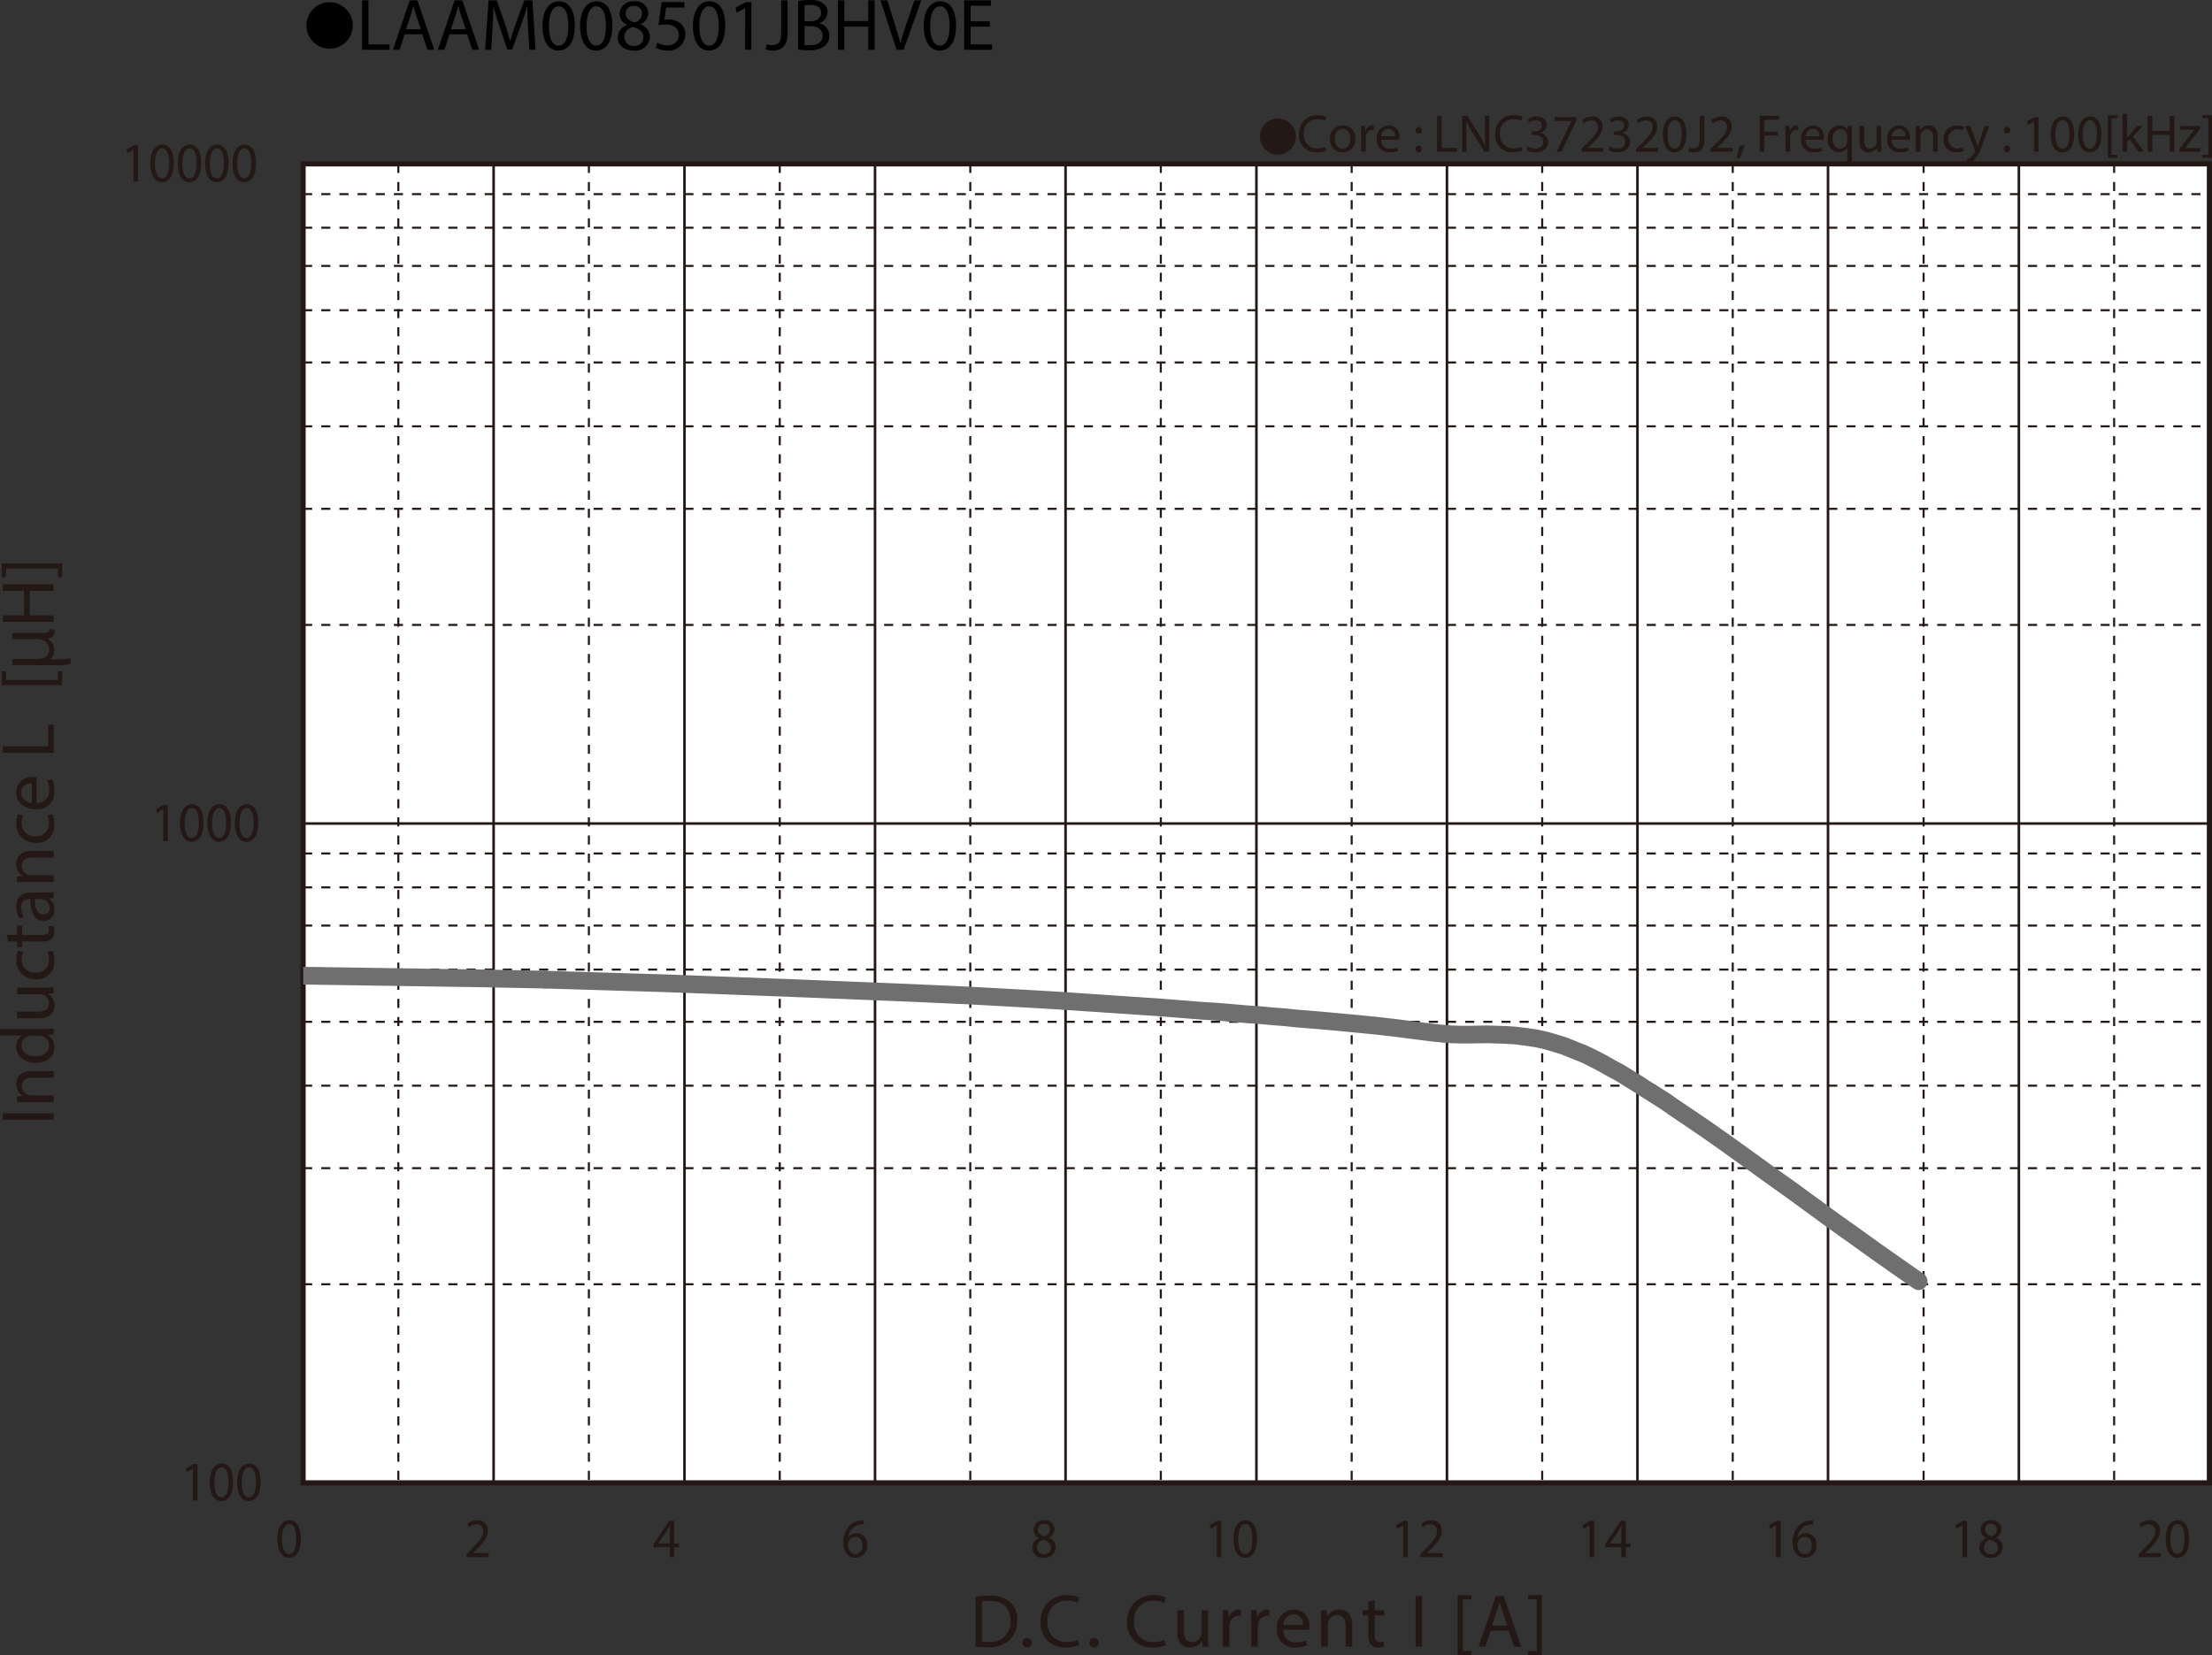 <svg id="レイヤー_1" data-name="レイヤー 1" xmlns="http://www.w3.org/2000/svg" xmlns:xlink="http://www.w3.org/1999/xlink" viewBox="0 0 331.857 248.379">
  <rect x="0" y="0" width="331.857" height="248.379" fill="#333333" stroke="none"/>
  <defs>
    <style>
      .cls-1, .cls-4, .cls-5, .cls-6, .cls-8 {
        fill: none;
      }

      .cls-2 {
        fill: #231815;
      }

      .cls-3 {
        fill: #fff;
      }

      .cls-4, .cls-5, .cls-6 {
        stroke: #231815;
      }

      .cls-4, .cls-5 {
        stroke-miterlimit: 3.864;
      }

      .cls-4 {
        stroke-width: 0.309px;
        stroke-dasharray: 1.362 1.362;
      }

      .cls-5 {
        stroke-width: 0.386px;
      }

      .cls-6 {
        stroke-miterlimit: 10;
        stroke-width: 0.773px;
      }

      .cls-7 {
        clip-path: url(#clip-path);
      }

      .cls-8 {
        stroke: #6f6f6f;
        stroke-linecap: round;
        stroke-linejoin: round;
        stroke-width: 2.656px;
      }
    </style>
    <clipPath id="clip-path" transform="translate(-1.921 -9.944)">
      <rect class="cls-1" x="47.416" y="154.837" width="38.095" height="3.76"/>
    </clipPath>
  </defs>
  <title>AM_DC-Bias2-LAAM008501JBHV0E</title>
  <g>
    <path class="cls-2" d="M193.637,27.741a2.699,2.699,0,1,1-2.699,2.698A2.695,2.695,0,0,1,193.637,27.741Z" transform="translate(-1.921 -9.944)"/>
    <path class="cls-2" d="M200.892,32.542a3.453,3.453,0,0,1-1.423.256,2.519,2.519,0,0,1-2.663-2.727,2.682,2.682,0,0,1,2.814-2.831,2.891,2.891,0,0,1,1.279.24l-.167.568a2.54,2.54,0,0,0-1.088-.224,2.004,2.004,0,0,0-2.103,2.223,1.959,1.959,0,0,0,2.071,2.167,2.789,2.789,0,0,0,1.136-.224Z" transform="translate(-1.921 -9.944)"/>
    <path class="cls-2" d="M205.244,30.751a1.892,1.892,0,0,1-1.928,2.055,1.84,1.84,0,0,1-1.855-1.991,1.89,1.89,0,0,1,1.919-2.055A1.833,1.833,0,0,1,205.244,30.751Zm-3.07.04c0,.847.487,1.487,1.176,1.487.671,0,1.175-.631,1.175-1.503,0-.656-.328-1.487-1.159-1.487S202.174,30.055,202.174,30.791Z" transform="translate(-1.921 -9.944)"/>
    <path class="cls-2" d="M206.133,30.055c0-.456-.008-.848-.031-1.208h.615l.024.76h.032a1.161,1.161,0,0,1,1.071-.848.765.765,0,0,1,.2.024v.664a1.051,1.051,0,0,0-.24-.024.986.986,0,0,0-.943.903,2.023,2.023,0,0,0-.032.328v2.063h-.696Z" transform="translate(-1.921 -9.944)"/>
    <path class="cls-2" d="M209.142,30.911a1.24,1.24,0,0,0,1.327,1.343,2.544,2.544,0,0,0,1.071-.2l.12.503a3.129,3.129,0,0,1-1.287.24,1.798,1.798,0,0,1-1.903-1.951,1.879,1.879,0,0,1,1.815-2.087,1.639,1.639,0,0,1,1.599,1.823,2.477,2.477,0,0,1-.024.328Zm2.062-.503a1.001,1.001,0,0,0-.976-1.143,1.166,1.166,0,0,0-1.079,1.143Z" transform="translate(-1.921 -9.944)"/>
    <path class="cls-2" d="M214.285,29.487a.476.476,0,1,1,.951,0,.476.476,0,1,1-.951,0Zm0,2.823a.476.476,0,1,1,.951,0,.476.476,0,1,1-.951,0Z" transform="translate(-1.921 -9.944)"/>
    <path class="cls-2" d="M217.518,27.329h.695v4.806h2.303v.584h-2.998Z" transform="translate(-1.921 -9.944)"/>
    <path class="cls-2" d="M221.293,32.718V27.329h.76l1.727,2.727a15.176,15.176,0,0,1,.968,1.751l.017-.008c-.065-.72-.08-1.375-.08-2.215V27.329h.655v5.389h-.704l-1.711-2.734a17.14,17.14,0,0,1-1.007-1.799l-.024.008c.04.68.057,1.327.057,2.223v2.303Z" transform="translate(-1.921 -9.944)"/>
    <path class="cls-2" d="M230.323,32.542a3.452,3.452,0,0,1-1.423.256,2.519,2.519,0,0,1-2.663-2.727,2.682,2.682,0,0,1,2.814-2.831,2.891,2.891,0,0,1,1.279.24l-.167.568a2.541,2.541,0,0,0-1.088-.224,2.004,2.004,0,0,0-2.103,2.223,1.959,1.959,0,0,0,2.071,2.167A2.79,2.79,0,0,0,230.18,31.99Z" transform="translate(-1.921 -9.944)"/>
    <path class="cls-2" d="M231.117,31.91a2.351,2.351,0,0,0,1.151.328c.903,0,1.183-.576,1.175-1.008-.008-.728-.663-1.039-1.343-1.039h-.392v-.528h.392c.512,0,1.159-.264,1.159-.879,0-.416-.264-.784-.911-.784a1.911,1.911,0,0,0-1.04.344l-.184-.512a2.472,2.472,0,0,1,1.359-.4c1.023,0,1.487.608,1.487,1.239a1.29,1.29,0,0,1-.96,1.224v.016a1.354,1.354,0,0,1,1.16,1.335c0,.832-.648,1.559-1.895,1.559a2.64,2.64,0,0,1-1.351-.352Z" transform="translate(-1.921 -9.944)"/>
    <path class="cls-2" d="M238.428,27.52v.464l-2.264,4.733h-.727l2.254-4.598v-.016h-2.543v-.584Z" transform="translate(-1.921 -9.944)"/>
    <path class="cls-2" d="M239.157,32.718v-.432l.552-.536c1.327-1.264,1.927-1.935,1.935-2.719a.927.927,0,0,0-1.031-1.015,1.772,1.772,0,0,0-1.103.44l-.224-.496a2.279,2.279,0,0,1,1.471-.528,1.463,1.463,0,0,1,1.592,1.511c0,.96-.695,1.735-1.791,2.791l-.416.384v.016h2.335v.584Z" transform="translate(-1.921 -9.944)"/>
    <path class="cls-2" d="M243.429,31.91a2.351,2.351,0,0,0,1.151.328c.903,0,1.184-.576,1.176-1.008-.009-.728-.664-1.039-1.344-1.039h-.392v-.528h.392c.512,0,1.159-.264,1.159-.879,0-.416-.264-.784-.911-.784a1.902,1.902,0,0,0-1.039.344l-.185-.512a2.475,2.475,0,0,1,1.359-.4c1.023,0,1.487.608,1.487,1.239a1.292,1.292,0,0,1-.959,1.224v.016a1.354,1.354,0,0,1,1.158,1.335c0,.832-.646,1.559-1.895,1.559a2.642,2.642,0,0,1-1.352-.352Z" transform="translate(-1.921 -9.944)"/>
    <path class="cls-2" d="M247.365,32.718v-.432l.551-.536c1.328-1.264,1.928-1.935,1.936-2.719a.927.927,0,0,0-1.031-1.015,1.769,1.769,0,0,0-1.103.44l-.225-.496a2.284,2.284,0,0,1,1.472-.528,1.462,1.462,0,0,1,1.591,1.511c0,.96-.695,1.735-1.791,2.791l-.416.384v.016h2.335v.584Z" transform="translate(-1.921 -9.944)"/>
    <path class="cls-2" d="M254.923,30.064c0,1.767-.655,2.742-1.808,2.742-1.015,0-1.703-.951-1.719-2.67,0-1.743.752-2.703,1.807-2.703C254.299,27.433,254.923,28.408,254.923,30.064Zm-2.822.08c0,1.351.415,2.119,1.056,2.119.719,0,1.062-.84,1.062-2.167,0-1.279-.327-2.119-1.055-2.119C252.548,27.977,252.101,28.728,252.101,30.143Z" transform="translate(-1.921 -9.944)"/>
    <path class="cls-2" d="M256.924,27.329h.695v3.606c0,1.432-.703,1.871-1.631,1.871a2.241,2.241,0,0,1-.743-.128l.103-.567a1.671,1.671,0,0,0,.584.103c.624,0,.991-.28.991-1.335Z" transform="translate(-1.921 -9.944)"/>
    <path class="cls-2" d="M258.533,32.718v-.432l.551-.536c1.328-1.264,1.928-1.935,1.935-2.719a.927.927,0,0,0-1.031-1.015,1.769,1.769,0,0,0-1.103.44L258.66,27.96a2.284,2.284,0,0,1,1.472-.528,1.462,1.462,0,0,1,1.591,1.511c0,.96-.695,1.735-1.791,2.791l-.416.384v.016h2.335v.584Z" transform="translate(-1.921 -9.944)"/>
    <path class="cls-2" d="M262.404,33.701a11.504,11.504,0,0,0,.48-1.911l.784-.08a9.748,9.748,0,0,1-.76,1.943Z" transform="translate(-1.921 -9.944)"/>
    <path class="cls-2" d="M265.924,27.329h2.902v.584h-2.207v1.791h2.039v.576h-2.039v2.438h-.695Z" transform="translate(-1.921 -9.944)"/>
    <path class="cls-2" d="M269.796,30.055c0-.456-.008-.848-.032-1.208h.616l.024.76h.031a1.161,1.161,0,0,1,1.072-.848.757.757,0,0,1,.199.024v.664a1.051,1.051,0,0,0-.24-.024.987.987,0,0,0-.943.903,2.029,2.029,0,0,0-.031.328v2.063h-.696Z" transform="translate(-1.921 -9.944)"/>
    <path class="cls-2" d="M272.804,30.911a1.24,1.24,0,0,0,1.327,1.343,2.544,2.544,0,0,0,1.071-.2l.12.503a3.128,3.128,0,0,1-1.287.24,1.798,1.798,0,0,1-1.903-1.951,1.879,1.879,0,0,1,1.815-2.087,1.639,1.639,0,0,1,1.599,1.823,2.477,2.477,0,0,1-.024.328Zm2.062-.503a1.001,1.001,0,0,0-.976-1.143,1.166,1.166,0,0,0-1.079,1.143Z" transform="translate(-1.921 -9.944)"/>
    <path class="cls-2" d="M279.059,32.118h-.016a1.379,1.379,0,0,1-1.264.688,1.765,1.765,0,0,1-1.639-1.959,1.854,1.854,0,0,1,1.75-2.087,1.27,1.27,0,0,1,1.191.672h.017l.024-.584h.663c-.016.328-.024.664-.024,1.063v4.39h-.703Zm0-1.703a1.224,1.224,0,0,0-.031-.296A1.029,1.029,0,0,0,278.02,29.32c-.729,0-1.168.616-1.168,1.487,0,.768.368,1.44,1.143,1.44a1.048,1.048,0,0,0,1.008-.768,1.172,1.172,0,0,0,.056-.336Z" transform="translate(-1.921 -9.944)"/>
    <path class="cls-2" d="M284.162,31.662c0,.4.008.752.032,1.056h-.624l-.039-.632h-.017a1.457,1.457,0,0,1-1.279.72c-.608,0-1.335-.336-1.335-1.695V28.848h.703v2.143c0,.736.225,1.232.863,1.232a.992.992,0,0,0,.992-1v-2.375h.703Z" transform="translate(-1.921 -9.944)"/>
    <path class="cls-2" d="M285.724,30.911a1.24,1.24,0,0,0,1.327,1.343,2.545,2.545,0,0,0,1.071-.2l.12.503a3.128,3.128,0,0,1-1.287.24,1.798,1.798,0,0,1-1.903-1.951,1.879,1.879,0,0,1,1.815-2.087,1.639,1.639,0,0,1,1.599,1.823,2.477,2.477,0,0,1-.024.328Zm2.062-.503a1.001,1.001,0,0,0-.976-1.143,1.166,1.166,0,0,0-1.079,1.143Z" transform="translate(-1.921 -9.944)"/>
    <path class="cls-2" d="M289.34,29.895c0-.4-.008-.728-.032-1.048h.624l.039.64h.017a1.424,1.424,0,0,1,1.279-.728c.536,0,1.367.32,1.367,1.647v2.311H291.93v-2.231c0-.624-.232-1.143-.894-1.143a.997.997,0,0,0-.943.72.977.977,0,0,0-.049.328v2.327H289.34Z" transform="translate(-1.921 -9.944)"/>
    <path class="cls-2" d="M296.538,32.574a2.59,2.59,0,0,1-1.111.224A1.839,1.839,0,0,1,293.5,30.823a1.966,1.966,0,0,1,2.078-2.055,2.354,2.354,0,0,1,.976.2l-.159.544a1.629,1.629,0,0,0-.816-.184,1.459,1.459,0,0,0-.023,2.911,1.989,1.989,0,0,0,.863-.192Z" transform="translate(-1.921 -9.944)"/>
    <path class="cls-2" d="M297.523,28.848l.848,2.287c.088.256.184.559.248.791h.016c.072-.232.152-.528.248-.808l.768-2.271h.744l-1.056,2.759a5.9,5.9,0,0,1-1.327,2.423,1.91,1.91,0,0,1-.863.456l-.177-.592a1.862,1.862,0,0,0,.616-.344,2.141,2.141,0,0,0,.592-.784.521.521,0,0,0,.056-.168.632.632,0,0,0-.048-.184l-1.432-3.566Z" transform="translate(-1.921 -9.944)"/>
    <path class="cls-2" d="M302.563,29.487a.477.477,0,1,1,.952,0,.476.476,0,1,1-.952,0Zm0,2.823a.477.477,0,1,1,.952,0,.476.476,0,1,1-.952,0Z" transform="translate(-1.921 -9.944)"/>
    <path class="cls-2" d="M307.074,28.176h-.016l-.904.488-.135-.536,1.135-.608h.6v5.197h-.68Z" transform="translate(-1.921 -9.944)"/>
    <path class="cls-2" d="M313.106,30.064c0,1.767-.656,2.742-1.807,2.742-1.016,0-1.703-.951-1.72-2.67,0-1.743.752-2.703,1.808-2.703C312.482,27.433,313.106,28.408,313.106,30.064Zm-2.822.08c0,1.351.416,2.119,1.055,2.119.721,0,1.064-.84,1.064-2.167,0-1.279-.328-2.119-1.057-2.119C310.731,27.977,310.283,28.728,310.283,30.143Z" transform="translate(-1.921 -9.944)"/>
    <path class="cls-2" d="M317.209,30.064c0,1.767-.655,2.742-1.807,2.742-1.016,0-1.703-.951-1.719-2.67,0-1.743.752-2.703,1.807-2.703C316.586,27.433,317.209,28.408,317.209,30.064Zm-2.822.08c0,1.351.416,2.119,1.056,2.119.72,0,1.063-.84,1.063-2.167,0-1.279-.328-2.119-1.056-2.119C314.835,27.977,314.387,28.728,314.387,30.143Z" transform="translate(-1.921 -9.944)"/>
    <path class="cls-2" d="M318.154,33.613V27.241h1.463v.44h-.919v5.493h.919v.44Z" transform="translate(-1.921 -9.944)"/>
    <path class="cls-2" d="M321.051,30.623h.016c.096-.136.232-.304.344-.44l1.135-1.335h.848l-1.494,1.591,1.703,2.279h-.857l-1.335-1.855-.359.4v1.455h-.696V27.041h.696Z" transform="translate(-1.921 -9.944)"/>
    <path class="cls-2" d="M324.826,27.329v2.255h2.606V27.329h.704v5.389h-.704V30.191h-2.606v2.526h-.695V27.329Z" transform="translate(-1.921 -9.944)"/>
    <path class="cls-2" d="M328.883,32.31l1.752-2.279c.168-.208.327-.392.503-.6v-.016H329.043v-.568h2.951l-.009.44-1.728,2.247c-.159.216-.319.408-.495.608v.016h2.263v.56h-3.143Z" transform="translate(-1.921 -9.944)"/>
    <path class="cls-2" d="M333.778,27.233v6.38h-1.464v-.44h.92V27.672h-.92v-.44Z" transform="translate(-1.921 -9.944)"/>
  </g>
  <g>
    <path d="M54.856,13.797a3.482,3.482,0,1,1-3.478-3.518A3.496,3.496,0,0,1,54.856,13.797Z" transform="translate(-1.921 -9.944)"/>
    <path d="M56.241,9.999h.958v6.612h3.168v.803h-4.126Z" transform="translate(-1.921 -9.944)"/>
    <path d="M62.632,15.082l-.77,2.333h-.99l2.52-7.415h1.155l2.53,7.415h-1.023l-.792-2.333Zm2.432-.748-.726-2.134c-.165-.484-.275-.924-.385-1.353H63.93c-.11.44-.231.891-.374,1.342l-.726,2.145Z" transform="translate(-1.921 -9.944)"/>
    <path d="M69.364,15.082l-.77,2.333h-.99l2.52-7.415h1.155l2.53,7.415H72.785l-.792-2.333Zm2.432-.748-.726-2.134c-.165-.484-.275-.924-.385-1.353h-.022c-.11.44-.231.891-.374,1.342l-.726,2.145Z" transform="translate(-1.921 -9.944)"/>
    <path d="M81.145,14.158c-.055-1.034-.121-2.277-.11-3.202h-.033c-.253.869-.561,1.793-.935,2.816L78.758,17.37h-.726L76.833,13.838c-.352-1.045-.649-2.002-.858-2.882h-.022c-.022.924-.077,2.167-.143,3.278l-.198,3.18h-.913l.517-7.415H76.437l1.265,3.586c.308.913.561,1.728.748,2.498h.033c.187-.748.451-1.562.781-2.498l1.32-3.586h1.221l.462,7.415h-.935Z" transform="translate(-1.921 -9.944)"/>
    <path d="M88.152,13.762c0,2.431-.902,3.773-2.486,3.773-1.397,0-2.343-1.309-2.365-3.675,0-2.398,1.034-3.718,2.486-3.718C87.294,10.142,88.152,11.484,88.152,13.762Zm-3.883.11c0,1.859.572,2.916,1.452,2.916.99,0,1.463-1.155,1.463-2.981,0-1.76-.451-2.916-1.452-2.916C84.885,10.89,84.269,11.924,84.269,13.872Z" transform="translate(-1.921 -9.944)"/>
    <path d="M93.795,13.762c0,2.431-.902,3.773-2.486,3.773-1.397,0-2.343-1.309-2.365-3.675,0-2.398,1.034-3.718,2.486-3.718C92.937,10.142,93.795,11.484,93.795,13.762Zm-3.883.11c0,1.859.572,2.916,1.452,2.916.99,0,1.463-1.155,1.463-2.981,0-1.76-.451-2.916-1.452-2.916C90.528,10.89,89.912,11.924,89.912,13.872Z" transform="translate(-1.921 -9.944)"/>
    <path d="M94.598,15.599a2.043,2.043,0,0,1,1.419-1.914l-.011-.033a1.771,1.771,0,0,1-1.133-1.606,2.003,2.003,0,0,1,2.211-1.903,1.847,1.847,0,0,1,2.079,1.76,1.817,1.817,0,0,1-1.177,1.672v.033a1.982,1.982,0,0,1,1.441,1.848,2.203,2.203,0,0,1-2.432,2.08C95.5,17.535,94.598,16.644,94.598,15.599Zm3.85-.044c0-.869-.605-1.287-1.573-1.562a1.553,1.553,0,0,0-1.288,1.474,1.323,1.323,0,0,0,1.431,1.364A1.294,1.294,0,0,0,98.448,15.555ZM95.786,11.98c0,.715.539,1.1,1.364,1.32a1.409,1.409,0,0,0,1.089-1.298,1.112,1.112,0,0,0-1.21-1.167A1.137,1.137,0,0,0,95.786,11.98Z" transform="translate(-1.921 -9.944)"/>
    <path d="M104.597,11.077h-2.728l-.275,1.837a3.821,3.821,0,0,1,.583-.044,3.022,3.022,0,0,1,1.54.385,2.038,2.038,0,0,1,1.023,1.837,2.481,2.481,0,0,1-2.663,2.442,3.506,3.506,0,0,1-1.782-.44l.242-.737a3.2,3.2,0,0,0,1.529.396,1.578,1.578,0,0,0,1.694-1.551c-.011-.924-.627-1.584-2.058-1.584a7.45,7.45,0,0,0-.99.077l.462-3.432h3.421Z" transform="translate(-1.921 -9.944)"/>
    <path d="M110.724,13.762c0,2.431-.902,3.773-2.486,3.773-1.397,0-2.343-1.309-2.365-3.675,0-2.398,1.034-3.718,2.486-3.718C109.866,10.142,110.724,11.484,110.724,13.762Zm-3.883.11c0,1.859.572,2.916,1.452,2.916.99,0,1.463-1.155,1.463-2.981,0-1.76-.451-2.916-1.452-2.916C107.457,10.89,106.841,11.924,106.841,13.872Z" transform="translate(-1.921 -9.944)"/>
    <path d="M113.716,11.165h-.022l-1.243.671-.187-.737,1.562-.836h.825v7.151h-.936Z" transform="translate(-1.921 -9.944)"/>
    <path d="M119.117,9.999h.957v4.962c0,1.969-.968,2.574-2.244,2.574a3.1,3.1,0,0,1-1.024-.176l.143-.781a2.29,2.29,0,0,0,.803.143c.858,0,1.364-.385,1.364-1.837Z" transform="translate(-1.921 -9.944)"/>
    <path d="M121.668,10.098a9.251,9.251,0,0,1,1.75-.154,3.064,3.064,0,0,1,2.035.539,1.554,1.554,0,0,1,.616,1.31,1.761,1.761,0,0,1-1.254,1.628v.022a1.912,1.912,0,0,1,1.529,1.859,1.999,1.999,0,0,1-.627,1.485,3.723,3.723,0,0,1-2.563.693,11.217,11.217,0,0,1-1.485-.088Zm.958,3.036h.869c1.012,0,1.606-.528,1.606-1.243,0-.869-.66-1.21-1.628-1.21a4.088,4.088,0,0,0-.847.066Zm0,3.554a5.089,5.089,0,0,0,.803.044c.99,0,1.903-.363,1.903-1.441,0-1.012-.869-1.43-1.914-1.43h-.792Z" transform="translate(-1.921 -9.944)"/>
    <path d="M128.588,9.999v3.103h3.586V9.999h.968v7.415h-.968V13.938h-3.586v3.477H127.63V9.999Z" transform="translate(-1.921 -9.944)"/>
    <path d="M136.431,17.414,134.01,9.999h1.034L136.2,13.651c.319,1.001.594,1.903.792,2.772h.022c.209-.858.517-1.793.847-2.761l1.254-3.664h1.023l-2.651,7.415Z" transform="translate(-1.921 -9.944)"/>
    <path d="M145.352,13.762c0,2.431-.902,3.773-2.486,3.773-1.397,0-2.343-1.309-2.365-3.675,0-2.398,1.034-3.718,2.486-3.718C144.494,10.142,145.352,11.484,145.352,13.762Zm-3.883.11c0,1.859.572,2.916,1.452,2.916.99,0,1.463-1.155,1.463-2.981,0-1.76-.451-2.916-1.452-2.916C142.085,10.89,141.469,11.924,141.469,13.872Z" transform="translate(-1.921 -9.944)"/>
    <path d="M150.423,13.938H147.541v2.673h3.212v.803h-4.17V9.999h4.005v.803H147.541v2.343h2.882Z" transform="translate(-1.921 -9.944)"/>
  </g>
  <rect class="cls-3" x="45.495" y="24.63" width="286.012" height="197.929"/>
  <path class="cls-4" d="M47.394,39.075H333.39M47.394,44.118H333.39M47.394,49.851H333.39M47.394,56.5H333.39M47.394,64.338H333.39M47.394,73.922H333.39M47.394,86.301H333.39M47.394,103.726H333.39M47.394,138.021H333.39M47.394,143.11H333.39M47.394,148.843H333.39M47.394,155.444H333.39m-285.997,7.84H333.39M47.394,172.869H333.39M47.394,185.248H333.39M47.394,202.67H333.39" transform="translate(-1.921 -9.944)"/>
  <path class="cls-5" d="M47.394,34.535H333.39M47.394,133.528H333.39" transform="translate(-1.921 -9.944)"/>
  <path class="cls-4" d="M319.095,34.535V232.471M290.51,34.535V232.471M261.877,34.535V232.471M233.29,34.535V232.471M204.707,34.535V232.471M176.074,34.535V232.471M147.488,34.535V232.471M118.903,34.535V232.471M90.269,34.535V232.471M61.684,34.535V232.471" transform="translate(-1.921 -9.944)"/>
  <path class="cls-5" d="M333.39,34.535V232.471M304.804,34.535V232.471M276.17,34.535V232.471M247.584,34.535V232.471M219.001,34.535V232.471M190.415,34.535V232.471M161.78,34.535V232.471M133.197,34.535V232.471M104.612,34.535V232.471M75.976,34.535V232.471" transform="translate(-1.921 -9.944)"/>
  <rect class="cls-6" x="45.473" y="24.591" width="285.997" height="197.937"/>
  <g class="cls-7">
    <polyline class="cls-8" points="45.473 146.416 72.761 146.829 81.825 147.012"/>
  </g>
  <path class="cls-8" d="M83.746,156.956l18.175.55,18.179.688m0,0,18.175.736,9.114.413,9.06.502m0,0,2.294.137,2.341.141,4.73.319,9.56.643,4.683.366,2.29.184,2.241.138,2.141.182,2.093.183,2.043.138,1.94.183m0,0,1.841.138,1.745.183,1.694.138,1.642.135,1.542.138,2.99.276,1.444.138,2.788.276,2.79.321,2.837.366,1.446.183,1.493.183m0,0,1.345.138,1.296.094,1.344.042h1.343l2.639-.042,1.396.042,1.442.047,1.445.091,1.496.186,1.542.228,1.645.367,1.693.504.896.277,1.794.731.945.366.997.46.997.504m0,0,1.144.597,1.195.687,1.296.688,1.246.781,1.345.825,1.343.87,1.396.872,1.441.917,1.448,1.009,1.493,1.006,3.037,2.065,3.136,2.201,3.188,2.293,3.237,2.339,3.287,2.338,6.524,4.767,3.287,2.339,3.187,2.293,3.136,2.2,3.089,2.155" transform="translate(-1.921 -9.944)"/>
  <g>
    <path class="cls-2" d="M30.867,230.351h-.016l-.905.512L29.81,230.3l1.138-.638h.601v5.455h-.681Z" transform="translate(-1.921 -9.944)"/>
    <path class="cls-2" d="M36.909,232.331c0,1.854-.657,2.879-1.811,2.879-1.018,0-1.706-.999-1.722-2.804,0-1.829.753-2.836,1.81-2.836C36.284,229.57,36.909,230.594,36.909,232.331Zm-2.828.084c0,1.418.417,2.224,1.058,2.224.721,0,1.065-.881,1.065-2.274,0-1.343-.329-2.224-1.058-2.224C34.53,230.141,34.081,230.93,34.081,232.415Z" transform="translate(-1.921 -9.944)"/>
    <path class="cls-2" d="M41.02,232.331c0,1.854-.657,2.879-1.81,2.879-1.018,0-1.707-.999-1.722-2.804,0-1.829.753-2.836,1.81-2.836C40.395,229.57,41.02,230.594,41.02,232.331Zm-2.828.084c0,1.418.416,2.224,1.058,2.224.721,0,1.065-.881,1.065-2.274,0-1.343-.329-2.224-1.058-2.224C38.641,230.141,38.192,230.93,38.192,232.415Z" transform="translate(-1.921 -9.944)"/>
  </g>
  <g>
    <path class="cls-2" d="M26.41,131.407H26.394l-.905.512-.136-.562,1.138-.638h.601v5.455H26.41Z" transform="translate(-1.921 -9.944)"/>
    <path class="cls-2" d="M32.452,133.388c0,1.855-.657,2.878-1.81,2.878-1.018,0-1.706-.999-1.722-2.803,0-1.829.753-2.836,1.81-2.836C31.827,130.627,32.452,131.651,32.452,133.388Zm-2.828.084c0,1.418.417,2.224,1.058,2.224.721,0,1.065-.881,1.065-2.274,0-1.343-.329-2.224-1.058-2.224C30.073,131.198,29.624,131.986,29.624,133.472Z" transform="translate(-1.921 -9.944)"/>
    <path class="cls-2" d="M36.563,133.388c0,1.855-.657,2.878-1.811,2.878-1.018,0-1.706-.999-1.722-2.803,0-1.829.753-2.836,1.81-2.836C35.938,130.627,36.563,131.651,36.563,133.388Zm-2.828.084c0,1.418.416,2.224,1.058,2.224.721,0,1.065-.881,1.065-2.274,0-1.343-.329-2.224-1.058-2.224C34.184,131.198,33.735,131.986,33.735,133.472Z" transform="translate(-1.921 -9.944)"/>
    <path class="cls-2" d="M40.674,133.388c0,1.855-.657,2.878-1.81,2.878-1.018,0-1.707-.999-1.722-2.803,0-1.829.753-2.836,1.81-2.836C40.049,130.627,40.674,131.651,40.674,133.388Zm-2.828.084c0,1.418.416,2.224,1.058,2.224.721,0,1.065-.881,1.065-2.274,0-1.343-.329-2.224-1.058-2.224C38.295,131.198,37.846,131.986,37.846,133.472Z" transform="translate(-1.921 -9.944)"/>
  </g>
  <g>
    <path class="cls-2" d="M21.955,32.421H21.939l-.905.512-.136-.562,1.138-.638h.601V37.188h-.681Z" transform="translate(-1.921 -9.944)"/>
    <path class="cls-2" d="M27.997,34.402c0,1.854-.657,2.878-1.811,2.878-1.018,0-1.706-.999-1.722-2.803,0-1.829.753-2.837,1.81-2.837C27.372,31.641,27.997,32.665,27.997,34.402Zm-2.828.084c0,1.418.417,2.224,1.058,2.224.721,0,1.065-.881,1.065-2.274,0-1.343-.329-2.224-1.058-2.224C25.618,32.211,25.169,33,25.169,34.486Z" transform="translate(-1.921 -9.944)"/>
    <path class="cls-2" d="M32.108,34.402c0,1.854-.657,2.878-1.81,2.878-1.018,0-1.707-.999-1.722-2.803,0-1.829.753-2.837,1.81-2.837C31.483,31.641,32.108,32.665,32.108,34.402Zm-2.828.084c0,1.418.416,2.224,1.058,2.224.721,0,1.065-.881,1.065-2.274,0-1.343-.329-2.224-1.058-2.224C29.729,32.211,29.28,33,29.28,34.486Z" transform="translate(-1.921 -9.944)"/>
    <path class="cls-2" d="M36.219,34.402c0,1.854-.657,2.878-1.81,2.878-1.018,0-1.707-.999-1.722-2.803,0-1.829.753-2.837,1.81-2.837C35.594,31.641,36.219,32.665,36.219,34.402Zm-2.828.084c0,1.418.416,2.224,1.058,2.224.721,0,1.065-.881,1.065-2.274,0-1.343-.329-2.224-1.058-2.224C33.84,32.211,33.391,33,33.391,34.486Z" transform="translate(-1.921 -9.944)"/>
    <path class="cls-2" d="M40.33,34.402c0,1.854-.657,2.878-1.811,2.878-1.018,0-1.706-.999-1.722-2.803,0-1.829.753-2.837,1.81-2.837C39.705,31.641,40.33,32.665,40.33,34.402Zm-2.828.084c0,1.418.417,2.224,1.058,2.224.721,0,1.065-.881,1.065-2.274,0-1.343-.329-2.224-1.058-2.224C37.951,32.211,37.502,33,37.502,34.486Z" transform="translate(-1.921 -9.944)"/>
  </g>
  <g>
    <path class="cls-2" d="M148.264,249.561a14.277,14.277,0,0,1,2.098-.157,4.391,4.391,0,0,1,3.095.947,3.488,3.488,0,0,1,1.077,2.728,4.005,4.005,0,0,1-1.1,2.954,4.72,4.72,0,0,1-3.378,1.094,15.976,15.976,0,0,1-1.792-.09Zm.986,6.721a6.288,6.288,0,0,0,.998.057,2.93,2.93,0,0,0,3.254-3.225c.011-1.793-1.009-2.933-3.096-2.933a5.683,5.683,0,0,0-1.156.102Z" transform="translate(-1.921 -9.944)"/>
    <path class="cls-2" d="M155.31,256.475a.668.668,0,0,1,.68-.711.711.711,0,1,1-.68.711Z" transform="translate(-1.921 -9.944)"/>
    <path class="cls-2" d="M163.834,256.812a4.912,4.912,0,0,1-2.018.36,3.561,3.561,0,0,1-3.775-3.845,3.793,3.793,0,0,1,3.99-3.992,4.106,4.106,0,0,1,1.814.339l-.238.801a3.605,3.605,0,0,0-1.542-.316,2.833,2.833,0,0,0-2.981,3.135,2.77,2.77,0,0,0,2.937,3.057,3.952,3.952,0,0,0,1.609-.316Z" transform="translate(-1.921 -9.944)"/>
    <path class="cls-2" d="M165.349,256.475a.668.668,0,0,1,.68-.711.711.711,0,1,1-.68.711Z" transform="translate(-1.921 -9.944)"/>
    <path class="cls-2" d="M176.828,256.812a4.912,4.912,0,0,1-2.018.36,3.561,3.561,0,0,1-3.775-3.845,3.793,3.793,0,0,1,3.99-3.992,4.106,4.106,0,0,1,1.814.339l-.238.801a3.605,3.605,0,0,0-1.542-.316,2.833,2.833,0,0,0-2.982,3.135,2.77,2.77,0,0,0,2.937,3.057,3.952,3.952,0,0,0,1.609-.316Z" transform="translate(-1.921 -9.944)"/>
    <path class="cls-2" d="M183.173,255.572c0,.563.012,1.06.046,1.488h-.885l-.057-.891h-.022a2.067,2.067,0,0,1-1.815,1.015c-.861,0-1.893-.474-1.893-2.391v-3.191h.997v3.022c0,1.037.317,1.736,1.225,1.736a1.398,1.398,0,0,0,1.406-1.409v-3.35h.997Z" transform="translate(-1.921 -9.944)"/>
    <path class="cls-2" d="M185.378,253.306c0-.643-.011-1.195-.045-1.703h.873l.034,1.071h.045a1.646,1.646,0,0,1,1.52-1.195,1.085,1.085,0,0,1,.283.034v.935a1.515,1.515,0,0,0-.34-.033,1.395,1.395,0,0,0-1.338,1.274,2.812,2.812,0,0,0-.045.463v2.909h-.987Z" transform="translate(-1.921 -9.944)"/>
    <path class="cls-2" d="M189.639,253.306c0-.643-.011-1.195-.045-1.703h.873l.034,1.071h.045a1.646,1.646,0,0,1,1.52-1.195,1.085,1.085,0,0,1,.283.034v.935a1.514,1.514,0,0,0-.34-.033,1.395,1.395,0,0,0-1.338,1.274,2.807,2.807,0,0,0-.046.463v2.909h-.986Z" transform="translate(-1.921 -9.944)"/>
    <path class="cls-2" d="M194.454,254.512a1.754,1.754,0,0,0,1.882,1.895,3.636,3.636,0,0,0,1.52-.281l.17.71a4.461,4.461,0,0,1-1.825.338,2.54,2.54,0,0,1-2.698-2.751,2.655,2.655,0,0,1,2.573-2.943,2.316,2.316,0,0,1,2.268,2.571,3.879,3.879,0,0,1-.033.462Zm2.926-.71a1.415,1.415,0,0,0-1.384-1.612,1.648,1.648,0,0,0-1.53,1.612Z" transform="translate(-1.921 -9.944)"/>
    <path class="cls-2" d="M200.129,253.08c0-.564-.011-1.026-.045-1.478h.885l.057.902h.022a2.019,2.019,0,0,1,1.813-1.026c.76,0,1.94.451,1.94,2.323v3.259h-.998v-3.146c0-.879-.329-1.612-1.27-1.612a1.457,1.457,0,0,0-1.406,1.478v3.281h-.998Z" transform="translate(-1.921 -9.944)"/>
    <path class="cls-2" d="M208.175,250.035v1.567h1.429v.756h-1.429v2.943c0,.677.192,1.06.748,1.06a2.256,2.256,0,0,0,.578-.067l.046.744a2.457,2.457,0,0,1-.885.135,1.387,1.387,0,0,1-1.077-.417,2.014,2.014,0,0,1-.385-1.421v-2.977H206.35v-.756H207.2v-1.308Z" transform="translate(-1.921 -9.944)"/>
    <path class="cls-2" d="M215.277,249.46v7.6h-.986v-7.6Z" transform="translate(-1.921 -9.944)"/>
    <path class="cls-2" d="M220.602,258.323v-8.987h2.074v.62H221.373v7.747h1.304v.62Z" transform="translate(-1.921 -9.944)"/>
    <path class="cls-2" d="M225.555,254.67l-.794,2.391H223.74l2.597-7.6h1.19l2.607,7.6H229.08l-.816-2.391Zm2.505-.767-.748-2.188c-.17-.496-.283-.947-.397-1.387h-.022c-.113.45-.238.913-.386,1.375l-.748,2.199Z" transform="translate(-1.921 -9.944)"/>
    <path class="cls-2" d="M233.247,249.325v8.998h-2.074v-.62h1.304v-7.758h-1.304v-.62Z" transform="translate(-1.921 -9.944)"/>
  </g>
  <g>
    <path class="cls-2" d="M2.329,177.003H9.97v.98H2.329Z" transform="translate(-1.921 -9.944)"/>
    <path class="cls-2" d="M5.968,175.324c-.567,0-1.032.012-1.485.045V174.49l.907-.057v-.022a2.006,2.006,0,0,1-1.032-1.805c0-.755.453-1.928,2.335-1.928H9.97v.992H6.807c-.884,0-1.621.327-1.621,1.263a1.412,1.412,0,0,0,1.02,1.331,1.447,1.447,0,0,0,.465.067H9.97v.992Z" transform="translate(-1.921 -9.944)"/>
    <path class="cls-2" d="M1.921,164.356H8.553c.487,0,1.043-.011,1.417-.045v.891l-.952.046v.022a2.018,2.018,0,0,1,1.077,1.86c0,1.319-1.122,2.334-2.788,2.334-1.826.012-2.948-1.116-2.948-2.446a1.821,1.821,0,0,1,.839-1.647v-.022H1.921Zm4.795.993a1.753,1.753,0,0,0-.419.045,1.461,1.461,0,0,0-1.156,1.432c0,1.026.907,1.636,2.12,1.636,1.111,0,2.029-.542,2.029-1.613a1.493,1.493,0,0,0-1.19-1.454,1.724,1.724,0,0,0-.431-.045Z" transform="translate(-1.921 -9.944)"/>
    <path class="cls-2" d="M8.474,158.147c.567,0,1.066-.012,1.497-.046v.88l-.895.057v.022a2.05,2.05,0,0,1,1.02,1.804c0,.857-.476,1.884-2.403,1.884H4.483v-.992H7.521c1.043,0,1.746-.316,1.746-1.218a1.436,1.436,0,0,0-.907-1.309,1.461,1.461,0,0,0-.51-.09H4.483v-.992Z" transform="translate(-1.921 -9.944)"/>
    <path class="cls-2" d="M9.766,152.612a3.64,3.64,0,0,1,.317,1.567,2.6,2.6,0,0,1-2.8,2.718A2.781,2.781,0,0,1,4.37,153.966a3.311,3.311,0,0,1,.283-1.376l.771.226a2.298,2.298,0,0,0-.261,1.15,1.895,1.895,0,0,0,2.075,1.929A1.877,1.877,0,0,0,9.29,154a2.805,2.805,0,0,0-.272-1.218Z" transform="translate(-1.921 -9.944)"/>
    <path class="cls-2" d="M2.907,150.259H4.483v-1.421h.76v1.421h2.959c.68,0,1.065-.191,1.065-.744a2.187,2.187,0,0,0-.068-.575l.749-.045a2.424,2.424,0,0,1,.136.88,1.373,1.373,0,0,1-.419,1.071,2.044,2.044,0,0,1-1.428.383H5.243v.846h-.76v-.846H3.168Z" transform="translate(-1.921 -9.944)"/>
    <path class="cls-2" d="M9.97,144.703l-.691.078v.034a2.03,2.03,0,0,1,.816,1.669,1.559,1.559,0,0,1-1.576,1.669c-1.327,0-2.052-1.173-2.04-3.281H6.365a1.129,1.129,0,0,0-1.27,1.24,2.711,2.711,0,0,0,.408,1.421l-.658.226a3.374,3.374,0,0,1-.487-1.793c0-1.669,1.145-2.075,2.245-2.075H8.655a7.794,7.794,0,0,0,1.315-.09Zm-2.8.146c-.022,1.082.17,2.312,1.236,2.312a.881.881,0,0,0,.952-.936,1.359,1.359,0,0,0-.918-1.319,1.065,1.065,0,0,0-.317-.056Z" transform="translate(-1.921 -9.944)"/>
    <path class="cls-2" d="M5.968,142.292c-.567,0-1.032.012-1.485.045v-.879l.907-.057v-.022a2.006,2.006,0,0,1-1.032-1.805c0-.755.453-1.928,2.335-1.928H9.97v.992H6.807c-.884,0-1.621.327-1.621,1.263a1.412,1.412,0,0,0,1.02,1.331,1.449,1.449,0,0,0,.465.067H9.97v.992Z" transform="translate(-1.921 -9.944)"/>
    <path class="cls-2" d="M9.766,132.147a3.64,3.64,0,0,1,.317,1.567,2.6,2.6,0,0,1-2.8,2.718A2.781,2.781,0,0,1,4.37,133.5a3.311,3.311,0,0,1,.283-1.376l.771.226a2.298,2.298,0,0,0-.261,1.15,1.895,1.895,0,0,0,2.075,1.929A1.877,1.877,0,0,0,9.29,133.534a2.805,2.805,0,0,0-.272-1.218Z" transform="translate(-1.921 -9.944)"/>
    <path class="cls-2" d="M7.408,130.435a1.752,1.752,0,0,0,1.904-1.871,3.574,3.574,0,0,0-.283-1.512l.714-.169a4.403,4.403,0,0,1,.34,1.815,2.541,2.541,0,0,1-2.766,2.684c-1.655,0-2.959-.97-2.959-2.56a2.321,2.321,0,0,1,2.585-2.255,3.908,3.908,0,0,1,.465.033Zm-.714-2.909a1.419,1.419,0,0,0-1.621,1.376,1.65,1.65,0,0,0,1.621,1.522Z" transform="translate(-1.921 -9.944)"/>
    <path class="cls-2" d="M2.329,122.919v-.981H9.143v-3.248H9.97v4.229Z" transform="translate(-1.921 -9.944)"/>
    <path class="cls-2" d="M11.24,112.754H2.204V110.69h.624v1.297h7.789V110.69H11.24Z" transform="translate(-1.921 -9.944)"/>
    <path class="cls-2" d="M3.757,109.779v-.947H7.533c.952,0,1.78-.383,1.78-1.398a1.652,1.652,0,0,0-1.701-1.579H3.746v-.936H8.372c.68,0,.964-.135.986-.586l.703.09a1,1,0,0,1,.045.327c0,.485-.272.913-1.066,1.003v.034a1.943,1.943,0,0,1,1.043,1.714,1.479,1.479,0,0,1-.714,1.387h.839a13.015,13.015,0,0,0,2.301-.146v.857a9.404,9.404,0,0,1-2.222.18Z" transform="translate(-1.921 -9.944)"/>
    <path class="cls-2" d="M2.329,102.284H5.526V98.608H2.329v-.992H9.97v.992H6.388v3.676H9.97v.981H2.329Z" transform="translate(-1.921 -9.944)"/>
    <path class="cls-2" d="M2.193,94.496H11.24V96.56h-.624V95.263h-7.8V96.56H2.193Z" transform="translate(-1.921 -9.944)"/>
  </g>
  <g>
    <path class="cls-2" d="M47.057,240.839c0,1.855-.657,2.879-1.81,2.879-1.018,0-1.706-.999-1.722-2.804,0-1.829.753-2.836,1.81-2.836C46.432,238.078,47.057,239.102,47.057,240.839Zm-2.828.084c0,1.418.417,2.224,1.058,2.224.721,0,1.065-.881,1.065-2.274,0-1.343-.329-2.224-1.058-2.224C44.677,238.648,44.228,239.438,44.228,240.923Z" transform="translate(-1.921 -9.944)"/>
    <path class="cls-2" d="M71.91,243.625v-.453l.553-.562c1.33-1.326,1.931-2.031,1.939-2.853a.953.953,0,0,0-1.034-1.065,1.731,1.731,0,0,0-1.105.462l-.224-.52a2.221,2.221,0,0,1,1.474-.554,1.5,1.5,0,0,1,1.594,1.586c0,1.007-.697,1.821-1.794,2.929l-.416.402v.018h2.339v.612Z" transform="translate(-1.921 -9.944)"/>
    <path class="cls-2" d="M102.402,243.625V242.14H99.983v-.487l2.323-3.482h.761v3.391h.73v.579h-.73v1.485Zm0-2.064v-1.821c0-.285.009-.57.025-.856h-.025c-.16.318-.288.554-.433.806l-1.273,1.854v.017Z" transform="translate(-1.921 -9.944)"/>
    <path class="cls-2" d="M131.51,238.69a2.43,2.43,0,0,0-.529.033,2.175,2.175,0,0,0-1.811,1.938h.024a1.528,1.528,0,0,1,1.258-.629,1.588,1.588,0,0,1,1.569,1.763,1.79,1.79,0,0,1-1.73,1.922c-1.114,0-1.843-.907-1.843-2.325a3.522,3.522,0,0,1,.881-2.459,2.785,2.785,0,0,1,1.666-.806,3.291,3.291,0,0,1,.514-.042Zm-.201,3.147c0-.781-.424-1.251-1.073-1.251a1.155,1.155,0,0,0-1.009.672.639.639,0,0,0-.08.327c.016.897.408,1.561,1.145,1.561C130.9,243.147,131.309,242.618,131.309,241.838Z" transform="translate(-1.921 -9.944)"/>
    <path class="cls-2" d="M156.788,242.24a1.551,1.551,0,0,1,1.033-1.46l-.008-.025a1.351,1.351,0,0,1-.825-1.226,1.483,1.483,0,0,1,1.609-1.451,1.369,1.369,0,0,1,1.515,1.343,1.389,1.389,0,0,1-.857,1.275v.025a1.501,1.501,0,0,1,1.05,1.409,1.632,1.632,0,0,1-1.77,1.587A1.565,1.565,0,0,1,156.788,242.24Zm2.804-.033c0-.663-.441-.982-1.145-1.192a1.171,1.171,0,0,0-.938,1.125.985.985,0,0,0,1.041,1.041A.962.962,0,0,0,159.592,242.207Zm-1.94-2.728c0,.545.393.839.994,1.007a1.063,1.063,0,0,0,.793-.99.83.83,0,0,0-.882-.89A.847.847,0,0,0,157.652,239.48Z" transform="translate(-1.921 -9.944)"/>
    <path class="cls-2" d="M184.468,238.858h-.016l-.905.512-.137-.562,1.138-.638h.601v5.455h-.681Z" transform="translate(-1.921 -9.944)"/>
    <path class="cls-2" d="M190.51,240.839c0,1.855-.657,2.879-1.811,2.879-1.018,0-1.706-.999-1.723-2.804,0-1.829.753-2.836,1.81-2.836C189.885,238.078,190.51,239.102,190.51,240.839Zm-2.828.084c0,1.418.417,2.224,1.058,2.224.721,0,1.065-.881,1.065-2.274,0-1.343-.328-2.224-1.058-2.224C188.131,238.648,187.682,239.438,187.682,240.923Z" transform="translate(-1.921 -9.944)"/>
    <path class="cls-2" d="M212.436,238.858h-.016l-.905.512-.137-.562,1.138-.638h.601v5.455h-.681Z" transform="translate(-1.921 -9.944)"/>
    <path class="cls-2" d="M215.018,243.625v-.453l.553-.562c1.33-1.326,1.931-2.031,1.938-2.853a.953.953,0,0,0-1.033-1.065,1.731,1.731,0,0,0-1.105.462l-.225-.52a2.225,2.225,0,0,1,1.475-.554,1.5,1.5,0,0,1,1.594,1.586c0,1.007-.696,1.821-1.794,2.929l-.417.402v.018h2.339v.612Z" transform="translate(-1.921 -9.944)"/>
    <path class="cls-2" d="M240.406,238.858h-.016l-.905.512-.137-.562,1.138-.638h.601v5.455h-.681Z" transform="translate(-1.921 -9.944)"/>
    <path class="cls-2" d="M245.166,243.625V242.14h-2.419v-.487L245.07,238.17h.761v3.391h.729v.579h-.729v1.485Zm0-2.064v-1.821c0-.285.009-.57.024-.856h-.024c-.16.318-.288.554-.433.806l-1.273,1.854v.017Z" transform="translate(-1.921 -9.944)"/>
    <path class="cls-2" d="M268.375,238.858h-.016l-.905.512-.137-.562,1.138-.638h.601v5.455h-.681Z" transform="translate(-1.921 -9.944)"/>
    <path class="cls-2" d="M273.928,238.69a2.425,2.425,0,0,0-.528.033,2.175,2.175,0,0,0-1.81,1.938h.024a1.528,1.528,0,0,1,1.258-.629,1.589,1.589,0,0,1,1.57,1.763,1.791,1.791,0,0,1-1.73,1.922c-1.114,0-1.843-.907-1.843-2.325a3.521,3.521,0,0,1,.881-2.459,2.785,2.785,0,0,1,1.667-.806,3.268,3.268,0,0,1,.512-.042Zm-.2,3.147c0-.781-.424-1.251-1.073-1.251a1.155,1.155,0,0,0-1.009.672.64.64,0,0,0-.08.327c.016.897.408,1.561,1.145,1.561C273.319,243.147,273.728,242.618,273.728,241.838Z" transform="translate(-1.921 -9.944)"/>
    <path class="cls-2" d="M296.345,238.858h-.016l-.905.512-.137-.562,1.138-.638h.601v5.455h-.681Z" transform="translate(-1.921 -9.944)"/>
    <path class="cls-2" d="M298.861,242.24a1.551,1.551,0,0,1,1.033-1.46l-.008-.025a1.351,1.351,0,0,1-.825-1.226,1.483,1.483,0,0,1,1.609-1.451,1.369,1.369,0,0,1,1.515,1.343,1.389,1.389,0,0,1-.857,1.275v.025a1.501,1.501,0,0,1,1.05,1.409,1.632,1.632,0,0,1-1.77,1.587A1.565,1.565,0,0,1,298.861,242.24Zm2.804-.033c0-.663-.441-.982-1.145-1.192a1.171,1.171,0,0,0-.938,1.125.985.985,0,0,0,1.041,1.041A.962.962,0,0,0,301.665,242.207Zm-1.939-2.728c0,.545.393.839.994,1.007a1.063,1.063,0,0,0,.793-.99.83.83,0,0,0-.882-.89A.847.847,0,0,0,299.726,239.48Z" transform="translate(-1.921 -9.944)"/>
    <path class="cls-2" d="M322.783,243.625v-.453l.553-.562c1.33-1.326,1.931-2.031,1.938-2.853a.953.953,0,0,0-1.033-1.065,1.732,1.732,0,0,0-1.105.462l-.225-.52a2.226,2.226,0,0,1,1.475-.554,1.5,1.5,0,0,1,1.594,1.586c0,1.007-.696,1.821-1.794,2.929l-.417.402v.018h2.339v.612Z" transform="translate(-1.921 -9.944)"/>
    <path class="cls-2" d="M330.356,240.839c0,1.855-.657,2.879-1.811,2.879-1.018,0-1.706-.999-1.723-2.804,0-1.829.753-2.836,1.81-2.836C329.731,238.078,330.356,239.102,330.356,240.839Zm-2.828.084c0,1.418.417,2.224,1.058,2.224.721,0,1.065-.881,1.065-2.274,0-1.343-.328-2.224-1.058-2.224C327.977,238.648,327.527,239.438,327.527,240.923Z" transform="translate(-1.921 -9.944)"/>
  </g>
</svg>
